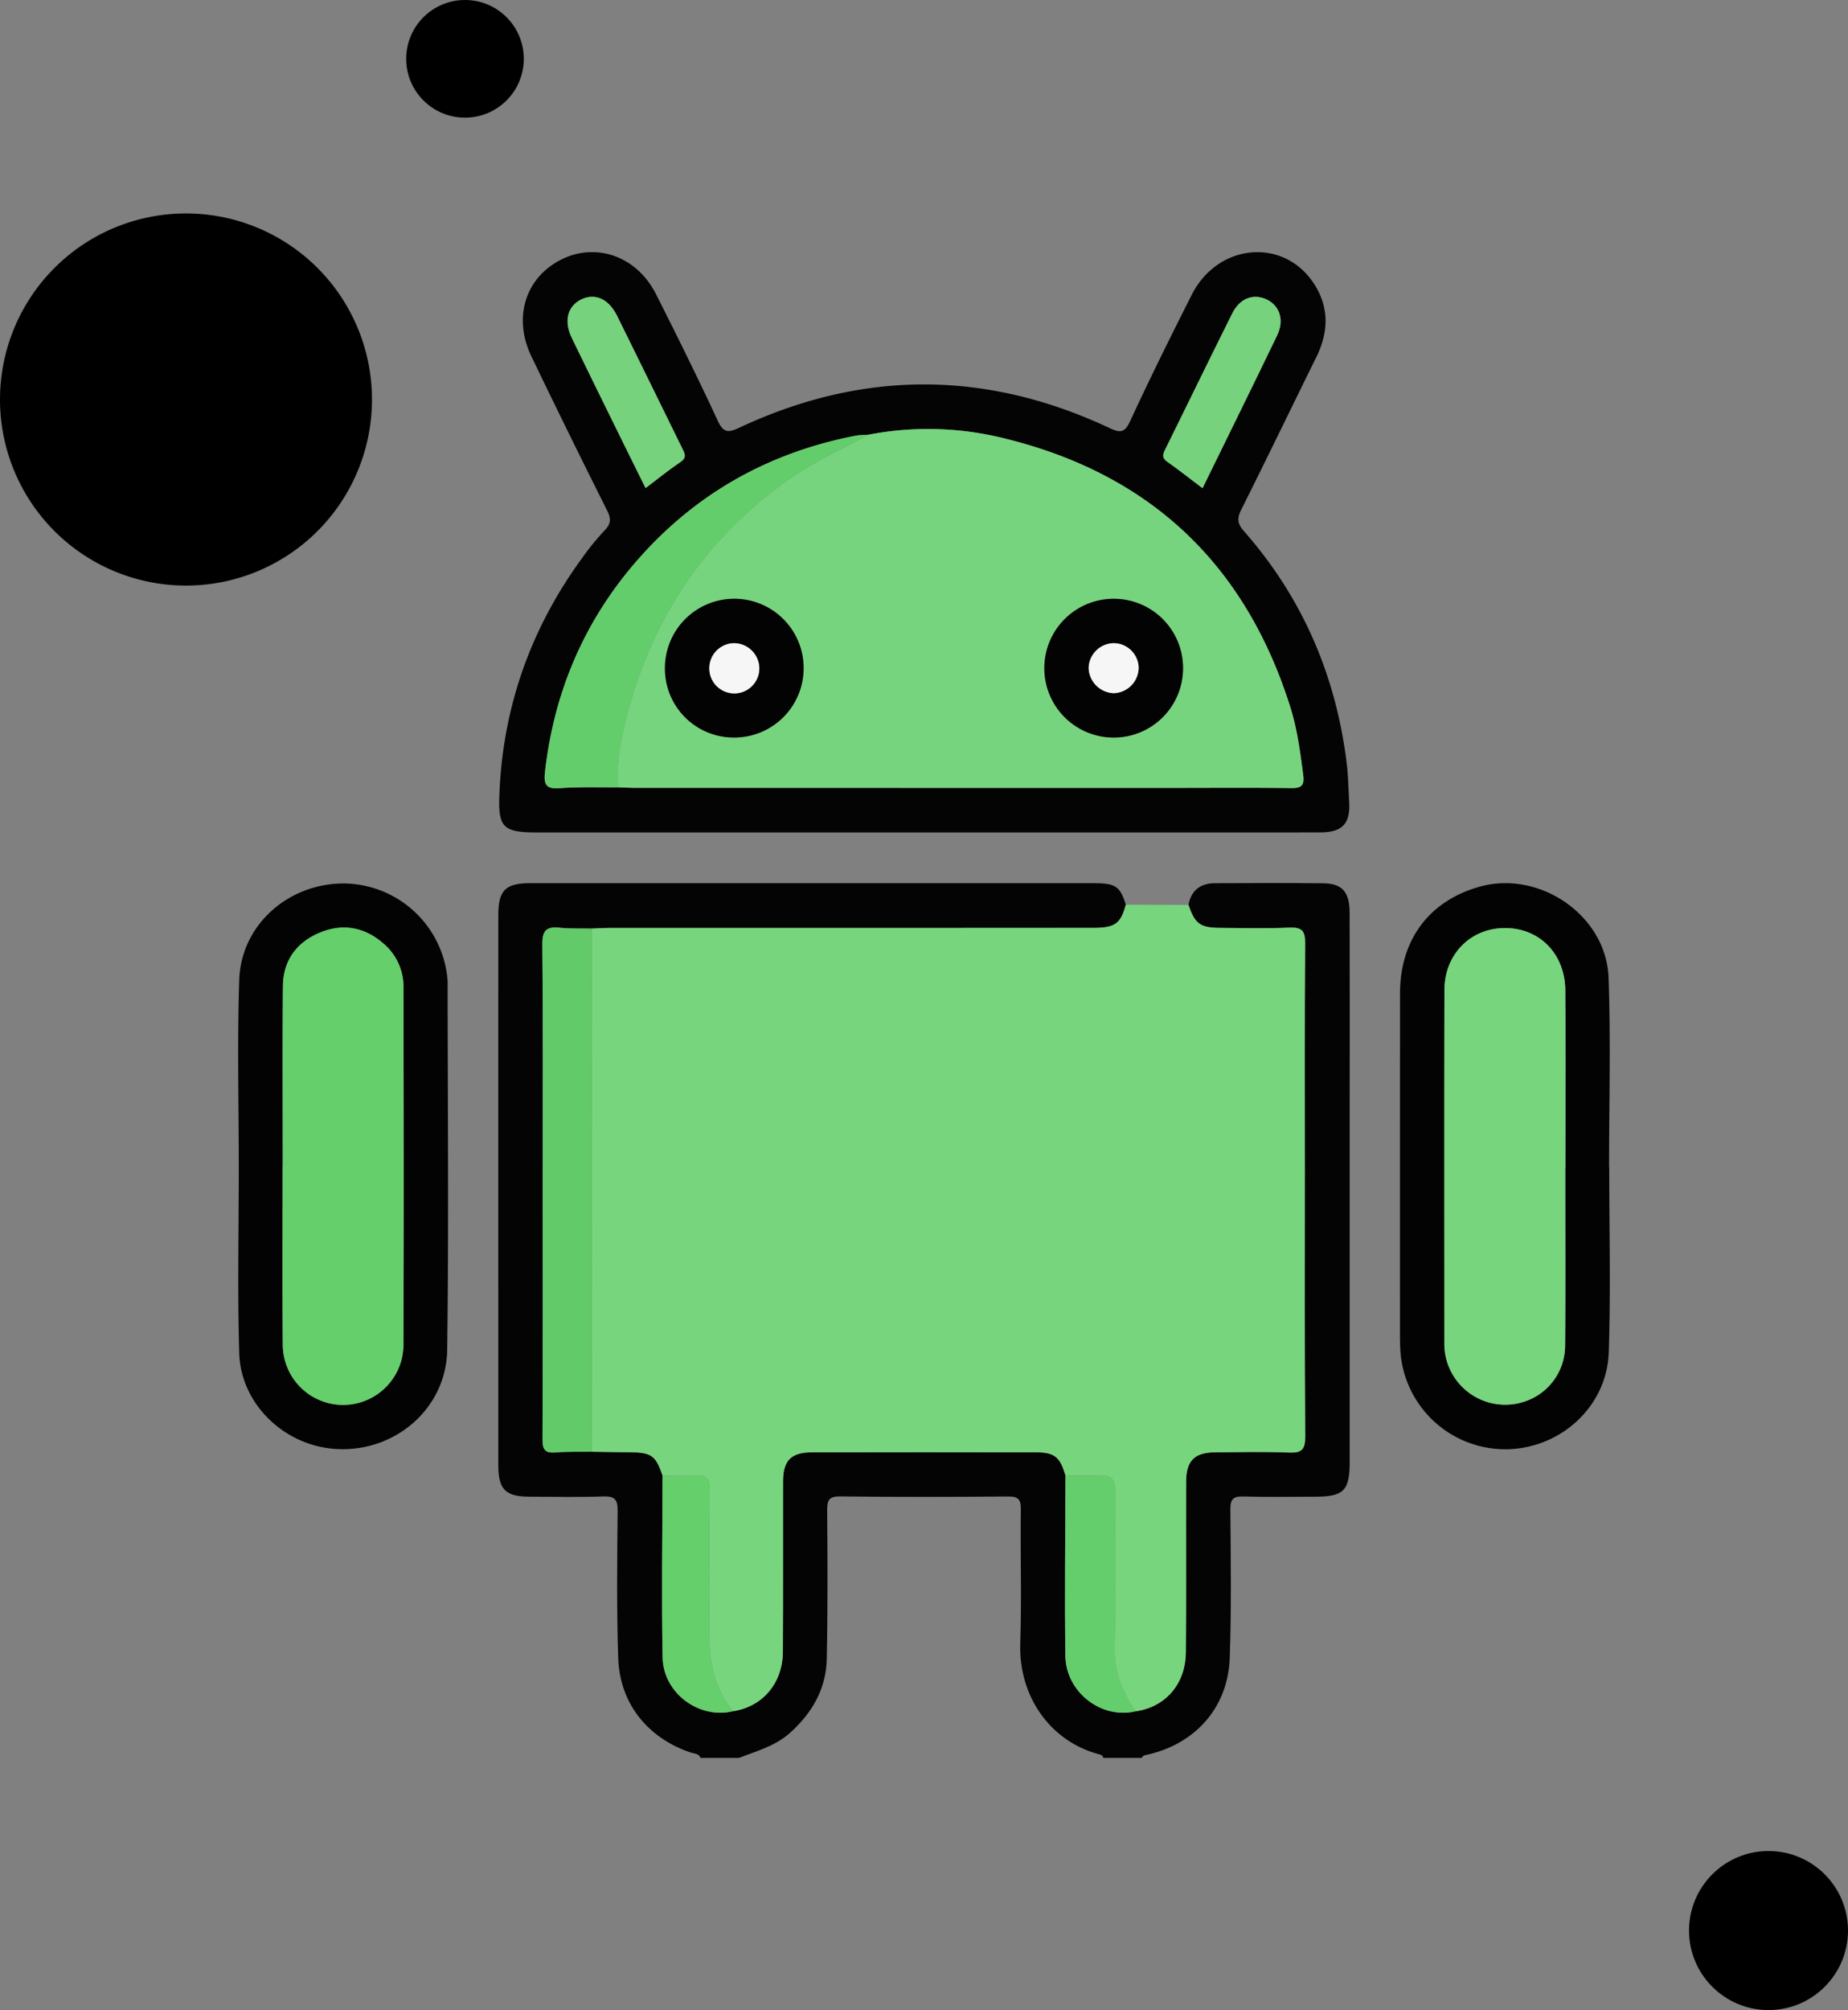 <svg xmlns="http://www.w3.org/2000/svg" width="735.811" height="800" viewBox="0 0 735.811 800">
  <rect x="0" y="0" width="735.811" height="800" fill="#808080" stroke="none"/>
  <g id="img_Android" transform="translate(-3.116 -1.207)">
    <g id="Group_3854" data-name="Group 3854" transform="translate(3.116 1.207)">
      <g id="Group_3851" data-name="Group 3851" transform="translate(0 84.951)">
        <path id="Path_4254" data-name="Path 4254" d="M151.226,80.315A74.055,74.055,0,1,1,77.171,6.26,74.051,74.051,0,0,1,151.226,80.315Z" transform="translate(-3.116 -6.26)"/>
      </g>
      <g id="Group_3852" data-name="Group 3852" transform="translate(161.729)">
        <circle id="Ellipse_213" data-name="Ellipse 213" cx="23.415" cy="23.415" r="23.415" transform="translate(0)"/>
      </g>
      <g id="Group_3853" data-name="Group 3853" transform="translate(672.509 736.698)">
        <circle id="Ellipse_214" data-name="Ellipse 214" cx="31.651" cy="31.651" r="31.651"/>
      </g>
    </g>
    <g id="Group_3917" data-name="Group 3917" transform="translate(-4151.141 -2380.4)">
      <path id="Path_4394" data-name="Path 4394" d="M4594.536,2661.9c1.063-5.876,4.753-8.629,10.55-8.648,14.421-.047,28.844-.154,43.262.039,7.464.1,10.331,3.521,10.347,11.753q.075,40.339.02,80.679,0,68.986,0,137.973c0,11.285-2.424,13.71-13.657,13.718-9.55.007-19.105.207-28.646-.094-4.114-.129-5.229,1.1-5.2,5.2.144,19.677.448,39.377-.248,59.034-.711,20.12-14.119,34.778-33.983,38.787-.435.088-.767.688-1.148,1.048h-15.215c-.186-1.246-1.285-1.348-2.155-1.585-18.672-5.08-31.644-22.61-30.91-44.172.6-17.705-.014-35.45.223-53.172.056-4.165-1.168-5.17-5.216-5.135-22.2.2-44.414.249-66.617-.031-4.711-.06-5.3,1.608-5.272,5.686.148,19.67.244,39.35-.165,59.014-.247,11.883-5.791,21.476-14.627,29.4-5.926,5.317-13.312,7.259-20.4,9.993H4400.26c-.663-1.812-2.5-1.671-3.854-2.124-17.187-5.755-28.348-19.535-28.944-37.687-.639-19.475-.425-38.985-.223-58.478.048-4.634-1.188-5.964-5.815-5.791-9.734.364-19.493.132-29.24.1-9.633-.028-12.456-2.85-12.46-12.578q-.027-72.237-.009-144.473,0-37.143.008-74.284c.009-10.05,2.774-12.839,12.846-12.842q112.013-.027,224.023,0c8.94,0,10.668,1.185,12.985,8.557-2.025,7.6-4.294,9.25-13.087,9.252q-96.266.02-192.537.018c-2.333,0-4.668.161-7,.247-4.278-.086-8.583.107-12.825-.333-5.2-.54-6.924,1.038-6.872,6.608.294,31.155.141,62.311.141,93.469,0,34.467.057,68.934-.076,103.4-.015,3.883.733,5.727,5.066,5.362,4.835-.408,9.72-.222,14.585-.293,5.026.069,10.056.166,15.083.2,8.607.061,10.4,1.321,13.055,9.291-.033,24.132-.432,48.274.037,72.4.277,14.275,14.565,24.653,28.007,21.394,11.752-1.766,19.792-11.084,19.871-23.608.144-22.6.015-45.2.069-67.794.02-8.477,3.191-11.643,11.7-11.654q44.419-.066,88.837,0c7.586.011,9.741,1.77,11.927,9.261-.049,23.91-.385,47.824-.041,71.728.211,14.574,14.4,25.345,28,22.083,11.819-1.66,19.852-10.787,19.967-23.474.2-22.607.026-45.219.1-67.828.028-8.456,3.31-11.711,11.666-11.769,9.745-.067,19.5-.3,29.232.1,5.012.2,6.561-1.02,6.521-6.335-.265-35.276-.138-70.556-.138-105.834,0-30.211-.111-60.423.113-90.632.037-4.921-1.4-6.3-6.215-6.1-9.146.375-18.318.141-27.478.1C4599.18,2671,4597.1,2669.465,4594.536,2661.9Z" transform="translate(32.94 79.874)" fill="#030403"/>
      <path id="Path_4395" data-name="Path 4395" d="M4345.106,2668.564c2.333-.085,4.668-.245,7-.247q96.27-.019,192.537-.018c8.793,0,11.062-1.652,13.087-9.251l24.958.111c2.559,7.567,4.644,9.1,12.744,9.137,9.159.043,18.331.277,27.478-.1,4.816-.2,6.252,1.176,6.215,6.1-.224,30.21-.113,60.421-.113,90.632,0,35.278-.127,70.558.138,105.834.04,5.316-1.509,6.539-6.521,6.335-9.731-.395-19.487-.166-29.232-.1-8.356.058-11.638,3.313-11.666,11.769-.072,22.609.1,45.221-.1,67.828-.115,12.687-8.148,21.814-19.967,23.474-5.361-7.62-8.6-15.682-8.375-25.408.48-20.655.035-41.332.229-62,.043-4.782-1.433-6.8-6.364-6.456-4.462.313-8.964.056-13.448.05-2.186-7.491-4.341-9.25-11.927-9.261q-44.419-.055-88.837,0c-8.507.012-11.679,3.178-11.7,11.654-.054,22.6.075,45.2-.069,67.794-.079,12.524-8.119,21.842-19.871,23.608-7.465-9.209-9.564-19.939-9.434-31.5.214-18.833-.091-37.673.163-56.505.063-4.688-1.4-6.213-5.962-5.845-4.244.343-8.538.069-12.81.066-2.651-7.969-4.448-9.23-13.055-9.291-5.028-.035-10.057-.132-15.085-.2Q4345.115,2772.672,4345.106,2668.564Z" transform="translate(44.787 82.612)" fill="#77d57e"/>
      <path id="Path_4396" data-name="Path 4396" d="M4488.973,2712.918h-153.9c-13.962,0-15.625-2.115-15-16.04,1.536-34.467,12.659-65.464,32.955-93.241a101.349,101.349,0,0,1,8.862-10.862c2.578-2.659,2.7-4.713,1.028-8.036q-15.308-30.493-30.109-61.239c-6.826-14.128-3.213-28.891,8.691-36.756,14.459-9.553,32.623-4.41,40.875,11.9,8.425,16.652,16.708,33.386,24.561,50.313,2.305,4.967,4.137,4.98,8.731,2.83q73.5-34.4,147.119.088c4.17,1.956,6.1,2.308,8.375-2.61,7.831-16.935,16.133-33.66,24.546-50.32,10.466-20.721,36.944-22.93,48.87-4.121,5.94,9.368,5.578,19.1.739,28.909-9.978,20.226-19.781,40.538-29.879,60.7-1.719,3.433-1.6,5.551,1.034,8.541,23.338,26.5,36.665,57.517,40.95,92.474.616,5.023.662,10.116.975,15.177.54,8.709-2.635,12.241-11.413,12.264-23.407.064-46.815.022-70.224.022Zm-121.6-17.972c2.333.076,4.667.217,7,.219q107.58.018,215.16.009c15.2,0,30.406-.135,45.6.089,4.048.06,5.517-.85,4.964-5.138-1.171-9.085-2.349-18.18-5.092-26.92-17.787-56.663-55.439-92.592-113.1-106.913a125.291,125.291,0,0,0-55.045-1.646,36.816,36.816,0,0,0-4.637.311c-34.866,6.678-64.238,23.141-87.549,49.947-20.911,24.045-32.828,52.119-36.454,83.787-.554,4.85.132,7.054,5.8,6.613C4351.764,2694.7,4359.583,2695.021,4367.372,2694.946Zm10.875-119.085c4.868-3.672,9.241-7.228,13.892-10.374,2.589-1.753,1.736-3.341.748-5.348-8.667-17.594-17.258-35.225-25.966-52.8-3.446-6.954-9.045-9.3-14.587-6.4-5.239,2.745-6.649,8.572-3.431,15.221,6.6,13.633,13.316,27.212,20,40.807C4371.965,2563.208,4375.063,2569.426,4378.248,2575.861Zm221.761.048c10.114-20.667,20.006-40.679,29.689-60.79,2.982-6.195,1.021-11.936-4.312-14.391-5.148-2.37-10.513-.411-13.5,5.553-9.04,18.06-17.837,36.24-26.8,54.335-1.007,2.032-1.179,3.339.947,4.825C4590.637,2568.661,4595.045,2572.164,4600.009,2575.909Z" transform="translate(33.055)" fill="#030403"/>
      <path id="Path_4397" data-name="Path 4397" d="M4647.86,2766.261c0,24.56.627,49.139-.188,73.672-.725,21.821-19.574,38.635-41.385,38.586a41.9,41.9,0,0,1-41.507-38.153c-.242-2.908-.243-5.842-.243-8.765q-.022-67.259.019-134.52c.042-21.393,11.581-36.727,31.516-42.415,23.927-6.827,50.63,11.32,51.523,36.17.9,25.11.2,50.28.2,75.423Zm-17.508.425h.059c0-23.6.13-47.211-.048-70.814-.109-14.539-10.223-24.769-23.945-24.791-13.7-.022-24.139,10.376-24.174,24.674-.114,46.818-.047,93.637-.035,140.455a24.237,24.237,0,0,0,31.845,23.355,23.448,23.448,0,0,0,16.229-22.068C4630.5,2813.9,4630.352,2790.29,4630.352,2766.687Z" transform="translate(147.135 79.892)" fill="#020302"/>
      <path id="Path_4398" data-name="Path 4398" d="M4249.333,2765.954c-.009-24.754-.626-49.528.178-74.256.7-21.6,19.034-38.041,40.9-38.4a41.82,41.82,0,0,1,41.911,37.01,21.473,21.473,0,0,1,.172,2.332c.012,48.737.48,97.481-.178,146.208-.324,24.065-21.888,41.72-45.786,39.4-19.815-1.927-36.432-18.189-37.018-38.032C4248.786,2815.479,4249.34,2790.708,4249.333,2765.954Zm17.513.1h-.048c0,23.6-.167,47.208.066,70.81a24.014,24.014,0,1,0,48.029-.085c.179-47.4.1-94.8.02-142.2a22.531,22.531,0,0,0-8.123-17.5c-7.461-6.461-16.12-7.947-25.1-4.247-9.22,3.8-14.681,11.056-14.772,21.245C4266.7,2718.064,4266.846,2742.059,4266.846,2766.051Z" transform="translate(0 79.928)" fill="#020302"/>
      <path id="Path_4399" data-name="Path 4399" d="M4351.372,2665.675q.009,104.107.018,208.212c-4.864.072-9.748-.115-14.583.293-4.333.365-5.081-1.479-5.066-5.362.133-34.467.076-68.934.076-103.4,0-31.157.153-62.314-.141-93.468-.052-5.57,1.668-7.148,6.872-6.608C4342.789,2665.782,4347.094,2665.588,4351.372,2665.675Z" transform="translate(38.521 85.501)" fill="#62ca69"/>
      <path id="Path_4400" data-name="Path 4400" d="M4473.776,2814.01c4.483.006,8.985.263,13.448-.05,4.931-.344,6.407,1.674,6.363,6.456-.194,20.666.251,41.342-.229,62-.226,9.726,3.015,17.789,8.375,25.408-13.6,3.262-27.786-7.509-28-22.083C4473.392,2861.835,4473.728,2837.921,4473.776,2814.01Z" transform="translate(104.721 154.86)" fill="#65ce6c"/>
      <path id="Path_4401" data-name="Path 4401" d="M4364.368,2814.027c4.272,0,8.566.277,12.81-.066,4.559-.368,6.025,1.157,5.962,5.845-.253,18.833.052,37.672-.163,56.505-.13,11.566,1.969,22.3,9.434,31.5-13.442,3.26-27.73-7.118-28.007-21.394C4363.936,2862.3,4364.334,2838.159,4364.368,2814.027Z" transform="translate(53.683 154.853)" fill="#64cf6b"/>
      <path id="Path_4402" data-name="Path 4402" d="M4451.843,2532.257a125.291,125.291,0,0,1,55.045,1.646c57.663,14.322,95.315,50.251,113.1,106.913,2.743,8.74,3.921,17.835,5.092,26.92.553,4.288-.917,5.2-4.964,5.138-15.2-.224-30.4-.089-45.6-.089q-107.58,0-215.16-.009c-2.333,0-4.667-.142-7-.219a67.293,67.293,0,0,1,1.451-19.683c9.234-43.913,31.656-79.164,69.081-104.6C4432.093,2542.022,4442.308,2537.8,4451.843,2532.257Zm-80.9,92.634a27.613,27.613,0,1,0,28.1-27.346A27.551,27.551,0,0,0,4370.944,2624.891Zm206.287.23a27.616,27.616,0,1,0-27.918,27.621A27.4,27.4,0,0,0,4577.231,2625.121Z" transform="translate(48.072 22.388)" fill="#77d47e"/>
      <path id="Path_4403" data-name="Path 4403" d="M4461.1,2531.523c-9.535,5.545-19.751,9.765-28.956,16.02-37.425,25.433-59.847,60.685-69.081,104.6a67.31,67.31,0,0,0-1.451,19.683c-7.788.075-15.607-.248-23.354.356-5.666.441-6.352-1.763-5.8-6.613,3.626-31.667,15.543-59.742,36.454-83.787,23.312-26.806,52.684-43.269,87.549-49.947A36.823,36.823,0,0,1,4461.1,2531.523Z" transform="translate(38.815 23.122)" fill="#64cd6b"/>
      <path id="Path_4404" data-name="Path 4404" d="M4369.584,2570.208c-3.185-6.435-6.283-12.653-9.346-18.887-6.682-13.594-13.4-27.174-20-40.807-3.219-6.649-1.808-12.475,3.431-15.221,5.542-2.9,11.141-.559,14.587,6.4,8.708,17.572,17.3,35.2,25.966,52.8.988,2.008,1.842,3.6-.748,5.348C4378.826,2562.979,4374.453,2566.536,4369.584,2570.208Z" transform="translate(41.719 5.653)" fill="#76d27c"/>
      <path id="Path_4405" data-name="Path 4405" d="M4515.9,2570.25c-4.964-3.745-9.372-7.249-13.979-10.468-2.127-1.485-1.955-2.792-.947-4.825,8.967-18.095,17.765-36.275,26.8-54.335,2.985-5.964,8.351-7.923,13.5-5.553,5.334,2.455,7.295,8.2,4.313,14.391C4535.907,2529.571,4526.016,2549.583,4515.9,2570.25Z" transform="translate(117.163 5.66)" fill="#76d27c"/>
      <path id="Path_4406" data-name="Path 4406" d="M4624.73,2761c0,23.6.146,47.209-.069,70.811a23.448,23.448,0,0,1-16.229,22.068,24.237,24.237,0,0,1-31.845-23.355c-.012-46.818-.079-93.637.035-140.455.035-14.3,10.476-24.7,24.174-24.674,13.722.022,23.836,10.252,23.945,24.791.178,23.6.048,47.209.048,70.814Z" transform="translate(152.757 85.575)" fill="#77d57e"/>
      <path id="Path_4407" data-name="Path 4407" d="M4261.234,2760.47c0-23.992-.146-47.987.069-71.977.091-10.189,5.552-17.448,14.772-21.245,8.982-3.7,17.641-2.214,25.1,4.247a22.531,22.531,0,0,1,8.123,17.5c.082,47.4.16,94.8-.02,142.2a24.014,24.014,0,1,1-48.029.085c-.233-23.6-.066-47.207-.066-70.81Z" transform="translate(5.612 85.509)" fill="#64cf6b"/>
      <path id="Path_4408" data-name="Path 4408" d="M4364.965,2603.389a27.613,27.613,0,1,1,27.68,27.859A27.39,27.39,0,0,1,4364.965,2603.389Zm27.368-9.679a9.981,9.981,0,0,0-9.693,10.26,9.95,9.95,0,0,0,19.895-.456A10.118,10.118,0,0,0,4392.333,2593.711Z" transform="translate(54.05 43.89)" fill="#020302"/>
      <path id="Path_4409" data-name="Path 4409" d="M4523.2,2603.621a27.616,27.616,0,1,1-27.294-27.582A27.546,27.546,0,0,1,4523.2,2603.621Zm-27.54,9.975a10.242,10.242,0,0,0,9.862-10.205,9.983,9.983,0,0,0-10.279-9.674,10.13,10.13,0,0,0-9.619,9.8A10.334,10.334,0,0,0,4495.661,2613.6Z" transform="translate(102.101 43.888)" fill="#020302"/>
      <path id="Path_4410" data-name="Path 4410" d="M4386.712,2588.091a10.118,10.118,0,0,1,10.2,9.8,9.95,9.95,0,0,1-19.895.456A9.981,9.981,0,0,1,4386.712,2588.091Z" transform="translate(59.672 49.51)" fill="#f6f6f6"/>
      <path id="Path_4411" data-name="Path 4411" d="M4490.045,2607.975a10.335,10.335,0,0,1-10.036-10.081,10.13,10.13,0,0,1,9.619-9.8,9.983,9.983,0,0,1,10.279,9.674A10.242,10.242,0,0,1,4490.045,2607.975Z" transform="translate(107.718 49.51)" fill="#f6f6f6"/>
    </g>
  </g>
</svg>

